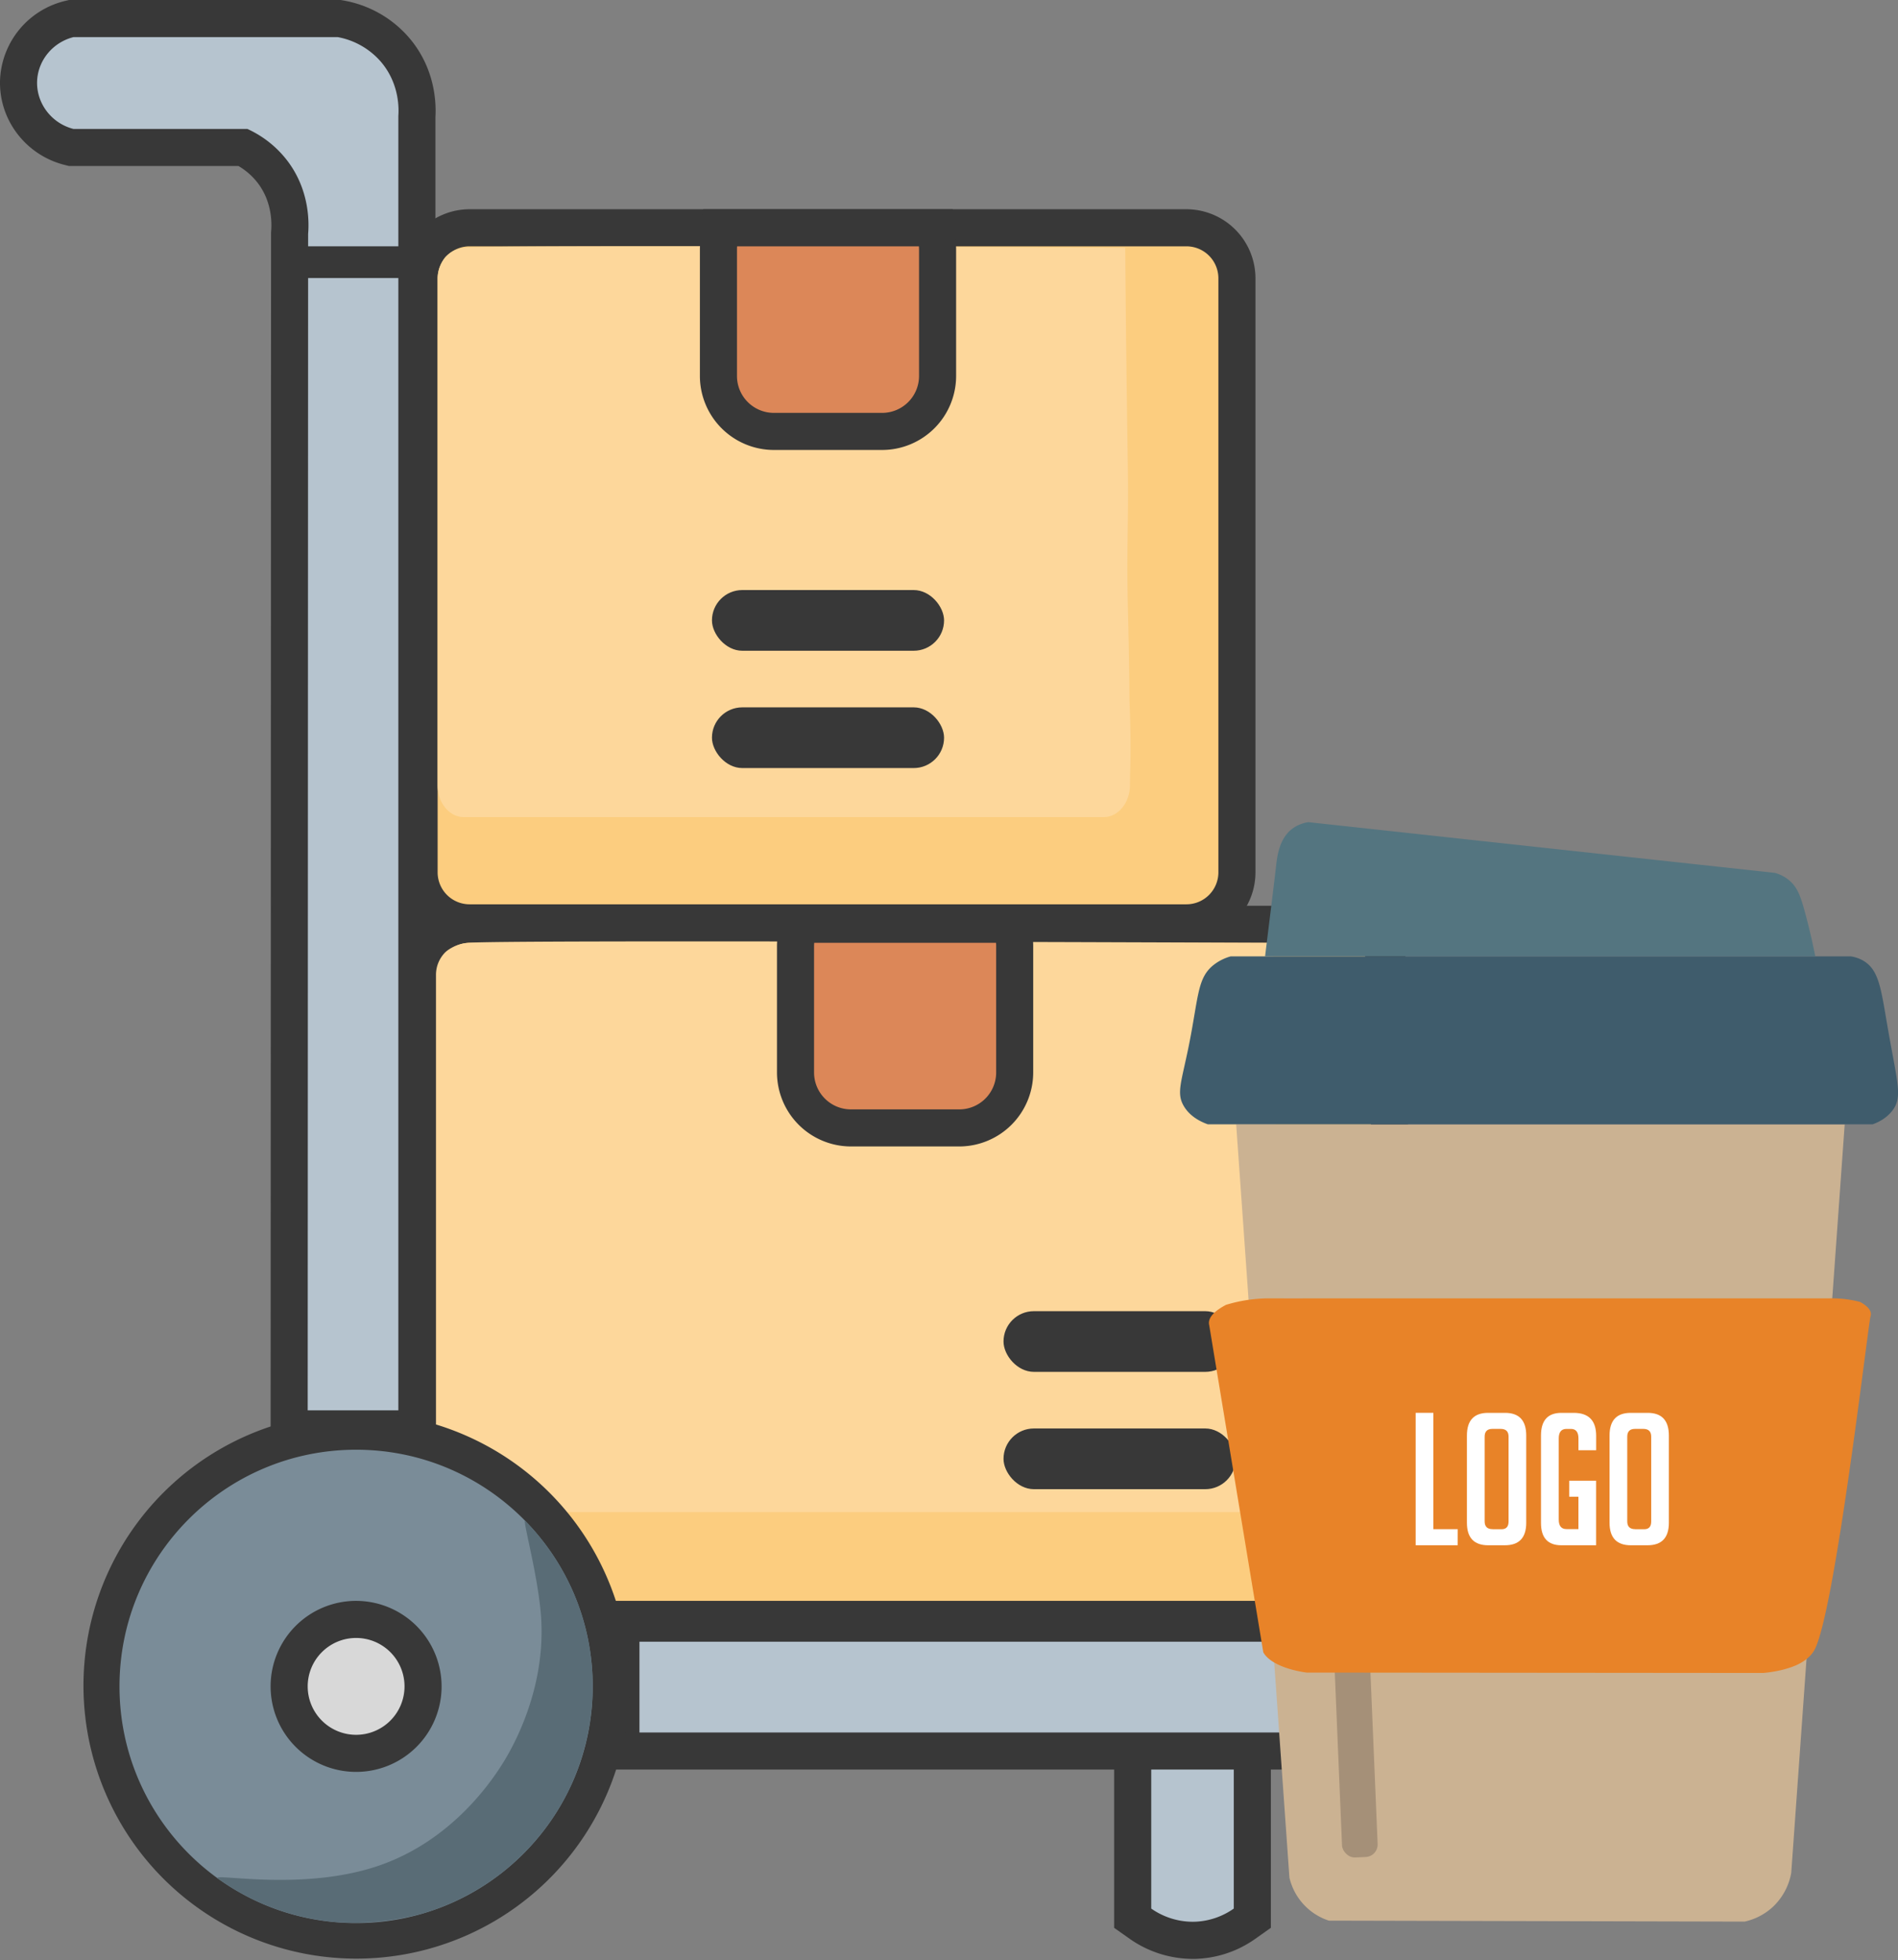 <svg xmlns="http://www.w3.org/2000/svg" viewBox="0 0 1791.68 1849.87"><rect x="0" y="0" width="1791.68" height="1849.87" fill="#808080" stroke="none"/><g id="Calque_7" data-name="Calque 7"><rect x="395.61" y="214.96" width="772.03" height="655.98" rx="47.69" style="fill:#fccd7f"/><path d="M1178.73,308.66a30.19,30.19,0,0,1,30.19,30.19V899.44a30.19,30.19,0,0,1-30.19,30.19H502.08a30.19,30.19,0,0,1-30.19-30.19V338.85a30.19,30.19,0,0,1,30.19-30.19h676.65m0-35H502.08a65.26,65.26,0,0,0-65.19,65.19V899.44a65.26,65.26,0,0,0,65.19,65.19h676.65a65.26,65.26,0,0,0,65.19-65.19V338.85a65.26,65.26,0,0,0-65.19-65.19Z" transform="translate(-58.78 -76.19)" style="fill:#383838"/></g><g id="Calque_3" data-name="Calque 3"><path d="M331.73,1424.69l.42-1128.42.06-.72c.78-9.48.87-33.91-15.27-56a81.34,81.34,0,0,0-28.59-24.19H126.06l-2.11-.53c-29.09-7.32-49.11-34-47.59-63.53,1.38-27,21-50.49,47.64-57.13l2.08-.52h253l1.54.28a88,88,0,0,1,51,29.06c20.73,24.19,21.49,51.68,20.73,63.11V1424.69Z" transform="translate(-58.78 -76.19)" style="fill:#b6c4cf"/><path d="M377.52,111.19a70.93,70.93,0,0,1,40.77,23.23c18.28,21.33,16.89,46.17,16.52,51.1V1407.19H349.24q.19-555.09.41-1110.19c.72-8.72,2.18-39.37-18.59-67.74a99.12,99.12,0,0,0-38.71-31.36H128.23c-21.1-5.31-35.47-24.7-34.4-45.66,1-19.37,15-36.21,34.4-41.05H377.52m3.13-35H123.93l-4.16,1a80.12,80.12,0,0,0-60.89,73.21c-1.94,37.81,23.63,72,60.8,81.4l4.21,1.06h160a63.18,63.18,0,0,1,18.94,17c12.65,17.29,12.57,36.65,11.94,44.18l-.11,1.43V297l-.21,555.09-.2,555.1v35H469.81V186.68c.83-14.05-.43-46.43-24.94-75a105.62,105.62,0,0,0-61.14-34.9l-3.08-.56Z" transform="translate(-58.78 -76.19)" style="fill:#383838"/></g><g id="Calque_5" data-name="Calque 5"><path d="M1184.53,1907.33a86.26,86.26,0,0,1-49.1-15.64l-7.41-5.23V1706.08H1241v180.36l-7.39,5.23a84.91,84.91,0,0,1-45.5,15.59c-1.17,0-2.36.07-3.52.07Z" transform="translate(-58.78 -76.19)" style="fill:#b6c4cf"/><path d="M1223.45,1723.58v153.81a67.86,67.86,0,0,1-36.13,12.38q-1.41.06-2.79.06a68.58,68.58,0,0,1-39-12.44V1723.58h77.93m35-35H1110.52v207l14.83,10.46a104,104,0,0,0,59.18,18.83c1.41,0,2.85,0,4.26-.09a102.39,102.39,0,0,0,54.87-18.78l14.79-10.46V1688.58Z" transform="translate(-58.78 -76.19)" style="fill:#383838"/></g><g id="Calque_4" data-name="Calque 4"><path d="M644.92,1728.69V1608h757.51l.91.09a243.07,243.07,0,0,1,102.52,35.07,240,240,0,0,1,63.32,57.32l21.76,28.19Z" transform="translate(-58.78 -76.19)" style="fill:#b6c4cf"/><path d="M1401.52,1625.52a222.68,222.68,0,0,1,153.8,85.67H662.42v-85.67h739.1m1.83-35H627.42v155.67h999.13L1583,1689.81a257.3,257.3,0,0,0-67.92-61.49,260.62,260.62,0,0,0-109.94-37.61l-1.82-.19Z" transform="translate(-58.78 -76.19)" style="fill:#383838"/></g><g id="Calque_6" data-name="Calque 6"><rect x="395.61" y="872.29" width="916.03" height="655.98" rx="47.69" style="fill:#fccd7f"/><path d="M1322.73,966a30.2,30.2,0,0,1,30.19,30.2v560.59a30.19,30.19,0,0,1-30.19,30.19H502.08a30.19,30.19,0,0,1-30.19-30.19V996.18A30.2,30.2,0,0,1,502.08,966h820.65m0-35H502.08a65.27,65.27,0,0,0-65.19,65.2v560.59A65.26,65.26,0,0,0,502.08,1622h820.65a65.26,65.26,0,0,0,65.19-65.19V996.18a65.27,65.27,0,0,0-65.19-65.2Z" transform="translate(-58.78 -76.19)" style="fill:#383838"/><path d="M1236,1503.27H500.53a30.19,30.19,0,0,1-30.19-30.19V996.18a30.1,30.1,0,0,1,8.84-21.35s7.52-7.52,21.35-8.85c31.25-3,725-.15,760.26,0,.5,52.54,1.1,95,1.55,123.87,1.29,83,1.93,90.69,1.55,125.42-.32,29-1,45.78-.35,78.11.34,16.43.81,26.44,1.51,58.93.87,40.31.33,33.57.79,44.26,2.15,49.46.37,58.19.37,76.51A30.19,30.19,0,0,1,1236,1503.27Z" transform="translate(-58.78 -76.19)" style="fill:#fdd79b"/><path d="M1100.64,847.32h-604c-13.69,0-24.79-13.52-24.79-30.2V340.22a33.65,33.65,0,0,1,7.26-21.35A28.23,28.23,0,0,1,496.68,310c25.66-3,595.33-.15,624.3,0,.41,52.53.9,95,1.27,123.87,1.06,83,1.59,90.68,1.27,125.42-.26,28.95-.82,45.78-.28,78.1.28,16.43.66,26.45,1.24,58.93.71,40.32.27,33.57.65,44.26,1.76,49.46.3,58.19.3,76.51C1125.43,833.8,1114.33,847.32,1100.64,847.32Z" transform="translate(-58.78 -76.19)" style="fill:#fdd79b"/><rect x="947.31" y="1237.4" width="219.1" height="57.29" rx="28.65" style="fill:#383838"/><rect x="947.31" y="1348.11" width="219.1" height="57.29" rx="28.65" style="fill:#383838"/><rect x="672.08" y="556.85" width="219.1" height="57.29" rx="28.65" style="fill:#383838"/><rect x="672.08" y="667.56" width="219.1" height="57.29" rx="28.65" style="fill:#383838"/><path d="M862.08,1140.64a52.39,52.39,0,0,1-52.34-52.33V969.08c0-1.5.07-3,.21-4.63l1.41-16H1015l1.41,16c.14,1.62.21,3.14.21,4.64v119.23a52.39,52.39,0,0,1-52.34,52.33Z" transform="translate(-58.78 -76.19)" style="fill:#dc8758"/><path d="M999,966c.09,1,.14,2.06.14,3.1v119.23a34.82,34.82,0,0,1-34.83,34.83H862.08a34.83,34.83,0,0,1-34.84-34.83V969.08c0-1,.06-2.08.15-3.1H999m32-35H795.34l-2.82,31.93c-.19,2.13-.28,4.15-.28,6.17v119.23a69.92,69.92,0,0,0,69.84,69.83h102.2a69.91,69.91,0,0,0,69.83-69.83V969.08c0-2-.09-4-.28-6.17L1031,931Z" transform="translate(-58.78 -76.19)" style="fill:#383838"/><path d="M789.31,483.32A52.4,52.4,0,0,1,737,431V311.75c0-1.5.07-3,.21-4.64l1.41-15.95H942.22l1.41,16c.14,1.62.21,3.14.21,4.63V431a52.4,52.4,0,0,1-52.34,52.34Z" transform="translate(-58.78 -76.19)" style="fill:#dc8758"/><path d="M926.2,308.66c.09,1,.14,2,.14,3.09V431a34.84,34.84,0,0,1-34.84,34.84H789.31A34.84,34.84,0,0,1,754.47,431V311.75c0-1,0-2.07.14-3.09H926.2m32-35H722.56l-2.81,31.92c-.19,2.14-.28,4.15-.28,6.17V431a69.92,69.92,0,0,0,69.84,69.84H891.5A69.92,69.92,0,0,0,961.34,431V311.75c0-2-.09-4-.28-6.17l-2.81-31.92Z" transform="translate(-58.78 -76.19)" style="fill:#383838"/><rect x="277.71" y="232.46" width="118.45" height="29.94" style="fill:#383838"/></g><g id="Calque_1" data-name="Calque 1"><path d="M394.94,1908.56A240.84,240.84,0,1,1,565.25,1838,239.27,239.27,0,0,1,394.94,1908.56Z" transform="translate(-58.78 -76.19)" style="fill:#7a8c98"/><path d="M394.94,1444.35c123.35,0,223.35,100,223.35,223.36s-100,223.35-223.35,223.35-223.36-100-223.36-223.35,100-223.36,223.36-223.36m0-35a257.64,257.64,0,1,0,100.57,20.32,256.82,256.82,0,0,0-100.57-20.32Z" transform="translate(-58.78 -76.19)" style="fill:#383838"/><circle cx="336.16" cy="1591.52" r="63.2" style="fill:#d8d8d8"/><path d="M394.94,1622a45.7,45.7,0,1,1-45.7,45.7,45.7,45.7,0,0,1,45.7-45.7m0-35a80.7,80.7,0,1,0,80.69,80.7,80.79,80.79,0,0,0-80.69-80.7Z" transform="translate(-58.78 -76.19)" style="fill:#383838"/></g><g id="Calque_8" data-name="Calque 8"><path d="M263.86,1848.58c.2-4.19,82.91,12.56,153.4-12,65.46-22.77,102.73-75,115.61-95.48,8-12.65,41.62-68.85,36.65-139.23-2.67-37.74-17.2-90.09-15.12-90.58.1,0,.17.08,1,1,3.31,3.75,4.11,4.32,6.17,6.64,8.51,9.55,15.77,19.81,15.77,19.81a228.69,228.69,0,0,1,21.22,37,222.34,222.34,0,0,1,19.7,93.82,226.47,226.47,0,0,1-22.17,95.21,224,224,0,0,1-136.77,116.78c-3.19,1-42.45,12.43-85.2,8.47a243,243,0,0,1-37.18-6.65,225.26,225.26,0,0,1-25.89-8.67c-4.39-1.78-7.93-3.38-10.2-4.44A230.8,230.8,0,0,1,277.92,1858c-3.42-2.11-6.08-3.89-8.18-5.3C265.81,1850.08,263.85,1848.77,263.86,1848.58Z" transform="translate(-58.78 -76.19)" style="fill:#596c76"/><path d="M1313.21,1888.77a56.08,56.08,0,0,1-37.24-40.62l-50.27-710.88h574.44l-50.44,706.21a57.93,57.93,0,0,1-17.36,32.3,57.34,57.34,0,0,1-26.65,13.9Z" transform="translate(-58.78 -76.19)" style="fill:#cbb292"/><rect x="1320.26" y="1550.02" width="33.64" height="279.05" rx="11.83" transform="translate(-128.35 -18.72) rotate(-2.4)" style="fill:#a59078"/><path d="M1199,1137.27h627.49c5.64-2,13.17-5.81,18.7-13,9.82-12.88,4.73-25.37-4.81-80.31-6-34.79-7.9-52.42-22.64-61.08a33.3,33.3,0,0,0-11.84-4.12H1220.55a45.89,45.89,0,0,0-15.44,7.55c-16.36,12.42-14.67,29.86-24.19,77.13-7,34.44-11.81,44.45-4.64,56.62C1182.1,1129.89,1192,1134.77,1199,1137.27Z" transform="translate(-58.78 -76.19)" style="fill:#3f5c6c"/><path d="M1253,978.72h519.38c-3.39-17.09-7-31.73-10.3-43.58-3.62-13-6.54-21.81-14.76-28.49a36.36,36.36,0,0,0-13-6.68L1293.9,852.1a33.81,33.81,0,0,0-15.18,6.17c-12.41,9.33-14.27,25.73-15.44,36C1260.44,919,1256.89,946.55,1253,978.72Z" transform="translate(-58.78 -76.19)" style="fill:#547580"/><path d="M1292.15,1654.66c-5.5-.77-17.93-2.9-28.21-8.22-8.19-4.21-11.29-8.52-12.63-10.88l-31-187.49q-8.46-51.18-16.93-102.34-2.94-17.88-2.95-17.9a23.25,23.25,0,0,1-.43-2.63c-.37-6.77,6.91-12.69,16.06-17.55a140.48,140.48,0,0,1,39.74-6.15h4.51c17.4.1,34.82,0,52.22,0h472.6c.63,0,2.76-.08,5.64,0a105.13,105.13,0,0,1,23.93,3.39c5.74,3.19,9.95,6.9,10.15,11.08a6.57,6.57,0,0,1-.29,2.37c-2.26,7.37-33.61,279.75-53,315-5.12,9.28-15.8,13.89-19.09,15.18-11.28,4.51-23.48,6-29.25,6.52Z" transform="translate(-58.78 -76.19)" style="fill:#e88328"/><path d="M1434.83,1534.53h-39.68v-125h16.71v109.79h23Z" transform="translate(-58.78 -76.19)" style="fill:#fff"/><path d="M1463.7,1534.53q-20.17,0-20.18-21.23V1431q0-21.45,20-21.44h16q20,0,20,21.44v82.29q0,21.24-20.18,21.23Zm4-15.14h8.53q6.6,0,6.61-7.31V1432q0-7.32-7.48-7.31h-7.8q-7.3,0-7.3,7.31v80q0,7.32,7.44,7.32Z" transform="translate(-58.78 -76.19)" style="fill:#fff"/><path d="M1540.07,1488.71v-15.12h25.41v60.94h-32.73q-19.3,0-19.31-21.06V1431q0-21.45,19.31-21.44h11.56q21.23,0,21.22,21.74v13.55h-16.71v-11.14q0-9-7.13-9h-4.18q-7.3,0-7.31,9v76.55q0,9,7.31,9h11.29v-30.53Z" transform="translate(-58.78 -76.19)" style="fill:#fff"/><path d="M1598.35,1534.53q-20.19,0-20.19-21.29V1431q0-21.45,20-21.44h16q20,0,20,21.44v82.29q0,21.24-20.17,21.23Zm4-15.14h8.53q6.63,0,6.61-7.31V1432q0-7.32-7.48-7.31h-7.83q-7.29,0-7.3,7.31v80q0,7.32,7.47,7.32Z" transform="translate(-58.78 -76.19)" style="fill:#fff"/></g></svg>